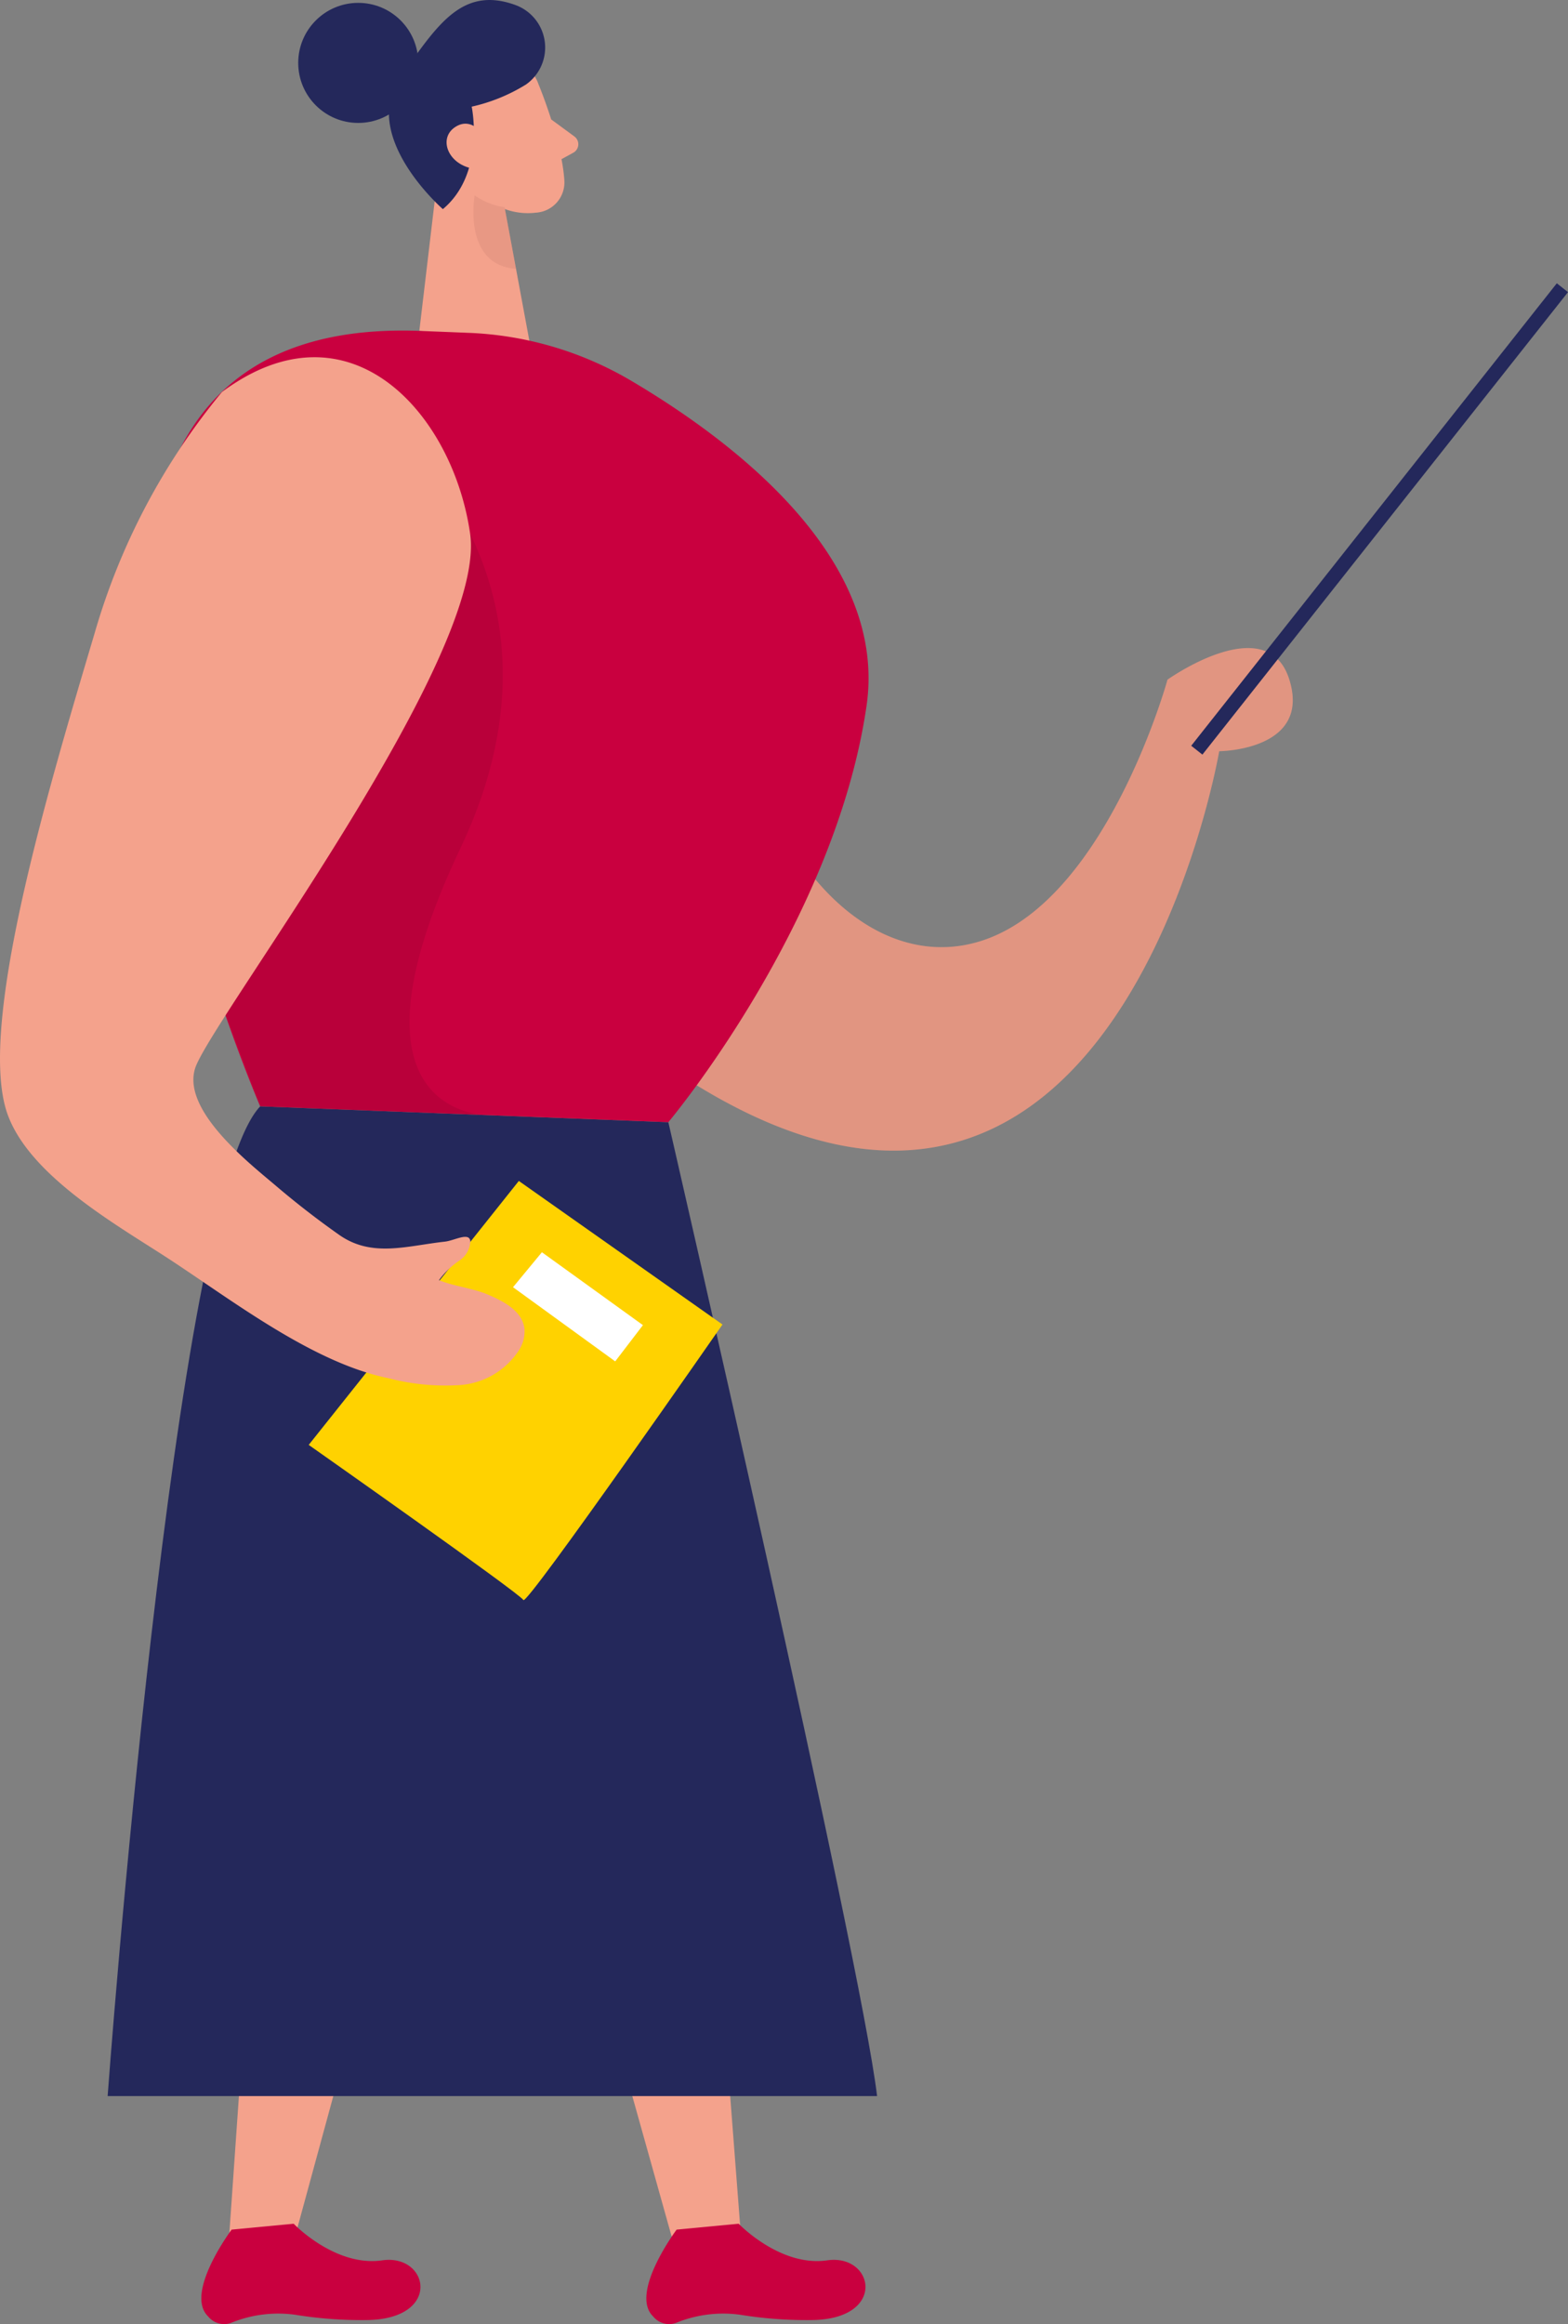 <svg id="teacher-35" xmlns="http://www.w3.org/2000/svg" width="159.767" height="236.732" viewBox="0 0 159.767 236.732">
  <rect x="0" y="0" width="159.767" height="236.732" fill="#808080" stroke="none"/>
  <g id="teacher_teacher-35">
    <path id="路径_453" data-name="路径 453" d="M123.427,297.07l7.722,100.417-6.393,2.281L98.48,305.979Z" transform="translate(-55.636 -169.523)" fill="#f4a28c"/>
    <path id="路径_454" data-name="路径 454" d="M145.111,457.12s4.223,4.421,9.02,3.728,6.152,6.053-1.669,6.084a42.365,42.365,0,0,1-7.258-.55,12.693,12.693,0,0,0-6.516.853,2.1,2.1,0,0,1-2.294-.674c-2.448-2.374,2.393-8.841,2.393-8.841l6.325-.6Z" transform="translate(-69.845 -230.621)" fill="#c9003f"/>
    <path id="路径_455" data-name="路径 455" d="M100.255,301.54,73.762,398.705H66.98l6.782-97.165Z" transform="translate(-43.611 -171.23)" fill="#f4a28c"/>
    <path id="路径_456" data-name="路径 456" d="M71.771,457.12s4.223,4.421,9.02,3.728,6.152,6.053-1.669,6.084a42.365,42.365,0,0,1-7.258-.55,12.693,12.693,0,0,0-6.516.853,2.1,2.1,0,0,1-2.294-.674c-2.448-2.374,2.393-8.841,2.393-8.841Z" transform="translate(-41.848 -230.621)" fill="#c9003f"/>
    <path id="路径_457" data-name="路径 457" d="M104.053,274.654s19.611,85.091,21.268,99.193H46.92s6.7-91.595,15.543-100.807l41.59,1.614Z" transform="translate(-35.953 -160.35)" fill="#24285b"/>
    <path id="路径_458" data-name="路径 458" d="M90.351,156.579c8.353-10.294,24.965-8.39,30.4,3.7a34.376,34.376,0,0,1,2.739,12.73c1.131,26.208,14.671,40.5,27.08,35.983S169,182.57,169,182.57s10.158-7.24,12.415,0-7.147,7.289-7.147,7.289-12.062,70.877-64.7,25.528c-33.281-28.675-27.772-48.273-19.222-58.809Z" transform="translate(-50.041 -113.344)" fill="#f4a28c"/>
    <g id="组_651" data-name="组 651" transform="translate(33.784 36.56)" opacity="0.08">
      <path id="路径_459" data-name="路径 459" d="M90.351,156.579c8.353-10.294,24.965-8.39,30.4,3.7a34.376,34.376,0,0,1,2.739,12.73c1.131,26.208,14.671,40.5,27.08,35.983S169,182.57,169,182.57s10.158-7.24,12.415,0-7.147,7.289-7.147,7.289-12.062,70.877-64.7,25.528c-33.281-28.675-27.772-48.273-19.222-58.809Z" transform="translate(-83.825 -149.904)" fill="#000001"/>
    </g>
    <path id="路径_460" data-name="路径 460" d="M111.06,102.6s2.386,5.669,2.659,9.861a3.09,3.09,0,0,1-2.906,3.277,6.824,6.824,0,0,1-6.652-3.246l-3.394-4.544a5.522,5.522,0,0,1,.507-6.362c2.535-3.438,8.513-2.5,9.793,1.02Z" transform="translate(-56.215 -94.076)" fill="#f4a28c"/>
    <path id="路径_461" data-name="路径 461" d="M100.658,112.92,98.29,132.927l11.271,1.329-2.825-15.209Z" transform="translate(-55.563 -99.225)" fill="#f4a28c"/>
    <path id="路径_462" data-name="路径 462" d="M120.03,110.45l2.356,1.731a.984.984,0,0,1-.111,1.657l-2.1,1.144Z" transform="translate(-63.862 -98.282)" fill="#f4a28c"/>
    <g id="组_652" data-name="组 652" transform="translate(48.237 19.902)" opacity="0.31">
      <path id="路径_463" data-name="路径 463" d="M110.391,124.166a7.089,7.089,0,0,1-3.06-1.206s-1.274,7.079,4.21,7.481l-1.15-6.269Z" transform="translate(-107.203 -122.96)" fill="#ce8172"/>
    </g>
    <path id="路径_464" data-name="路径 464" d="M107.273,113.723s-.767-2.238-2.405-1.521-.544,3.963,1.855,3.524Z" transform="translate(-57.776 -98.897)" fill="#f4a28c"/>
    <path id="路径_465" data-name="路径 465" d="M107.184,99.413a17.925,17.925,0,0,1-5.472,2.22s1.428,6.795-2.937,10.436c0,0-8.612-7.487-4.278-13.527,3.629-5.057,6.152-9.261,11.66-7.265a4.608,4.608,0,0,1,1.026,8.142Z" transform="translate(-53.65 -90.769)" fill="#24285b"/>
    <circle id="椭圆_66" data-name="椭圆 66" cx="6.115" cy="6.115" r="6.115" transform="translate(30.386 0.291)" fill="#24285b"/>
    <path id="路径_466" data-name="路径 466" d="M106.8,112.694s-1.286-2.424-3.147-1.206-.612,4.167,2.4,4.3Z" transform="translate(-57.275 -98.548)" fill="#f4a28c"/>
    <path id="路径_467" data-name="路径 467" d="M81.07,145.26l5.008.2a35.291,35.291,0,0,1,16.52,4.847c10.424,6.145,26.226,18.1,24.038,33.151-3.227,22.208-20.192,42.4-20.192,42.4l-41.59-1.614S29.854,143.4,81.07,145.26Z" transform="translate(-38.343 -111.559)" fill="#c9003f"/>
    <g id="组_653" data-name="组 653" transform="translate(22.627 41.98)" opacity="0.08">
      <path id="路径_468" data-name="路径 468" d="M81.137,158.67s22.4,16.056,8.94,44.391,3.481,27.247,3.481,27.247l-23.9-.927L65.78,219.1,81.137,158.67Z" transform="translate(-65.78 -158.67)" fill="#000001"/>
    </g>
    <path id="路径_469" data-name="路径 469" d="M101.47,285.32,80.06,312.208s21.546,15.154,21.874,15.8,20.285-28.063,20.285-28.063L101.464,285.32Z" transform="translate(-48.604 -165.038)" fill="#ffd200"/>
    <path id="路径_470" data-name="路径 470" d="M51.809,153.151a68.132,68.132,0,0,0-12.983,24.57c-4.563,15.345-11.617,38.752-9.125,48.205,1.787,6.788,11.493,12.118,16.86,15.648,6.486,4.26,14.548,10.473,22.183,12.037a23.1,23.1,0,0,0,7.32.7,7.834,7.834,0,0,0,6.077-3.679,3.575,3.575,0,0,0,.482-2.028c-.192-1.83-2.145-2.85-3.846-3.555-1.465-.606-3.4-.816-4.866-1.422a8.371,8.371,0,0,1,2.152-2.046,2.465,2.465,0,0,0,1.039-1.935c-.105-.946-1.632-.049-2.578.056-3.932.433-7.456,1.657-10.8-.7q-3.292-2.319-6.368-4.934c-2.714-2.312-10.059-7.988-8.161-12.371,2.615-6.034,29.645-41.8,27.89-54.085s-12.291-24.087-25.274-14.455Z" transform="translate(-29.181 -113.236)" fill="#f4a28c"/>
    <rect id="矩形_279" data-name="矩形 279" width="1.453" height="60.082" transform="matrix(0.784, 0.62, -0.62, 0.784, 158.627, 28.855)" fill="#24285b"/>
    <path id="路径_471" data-name="路径 471" d="M116.673,297.07l-2.943,3.561,10.411,7.555,2.825-3.691Z" transform="translate(-61.457 -169.523)" fill="#fff"/>
  </g>
</svg>
